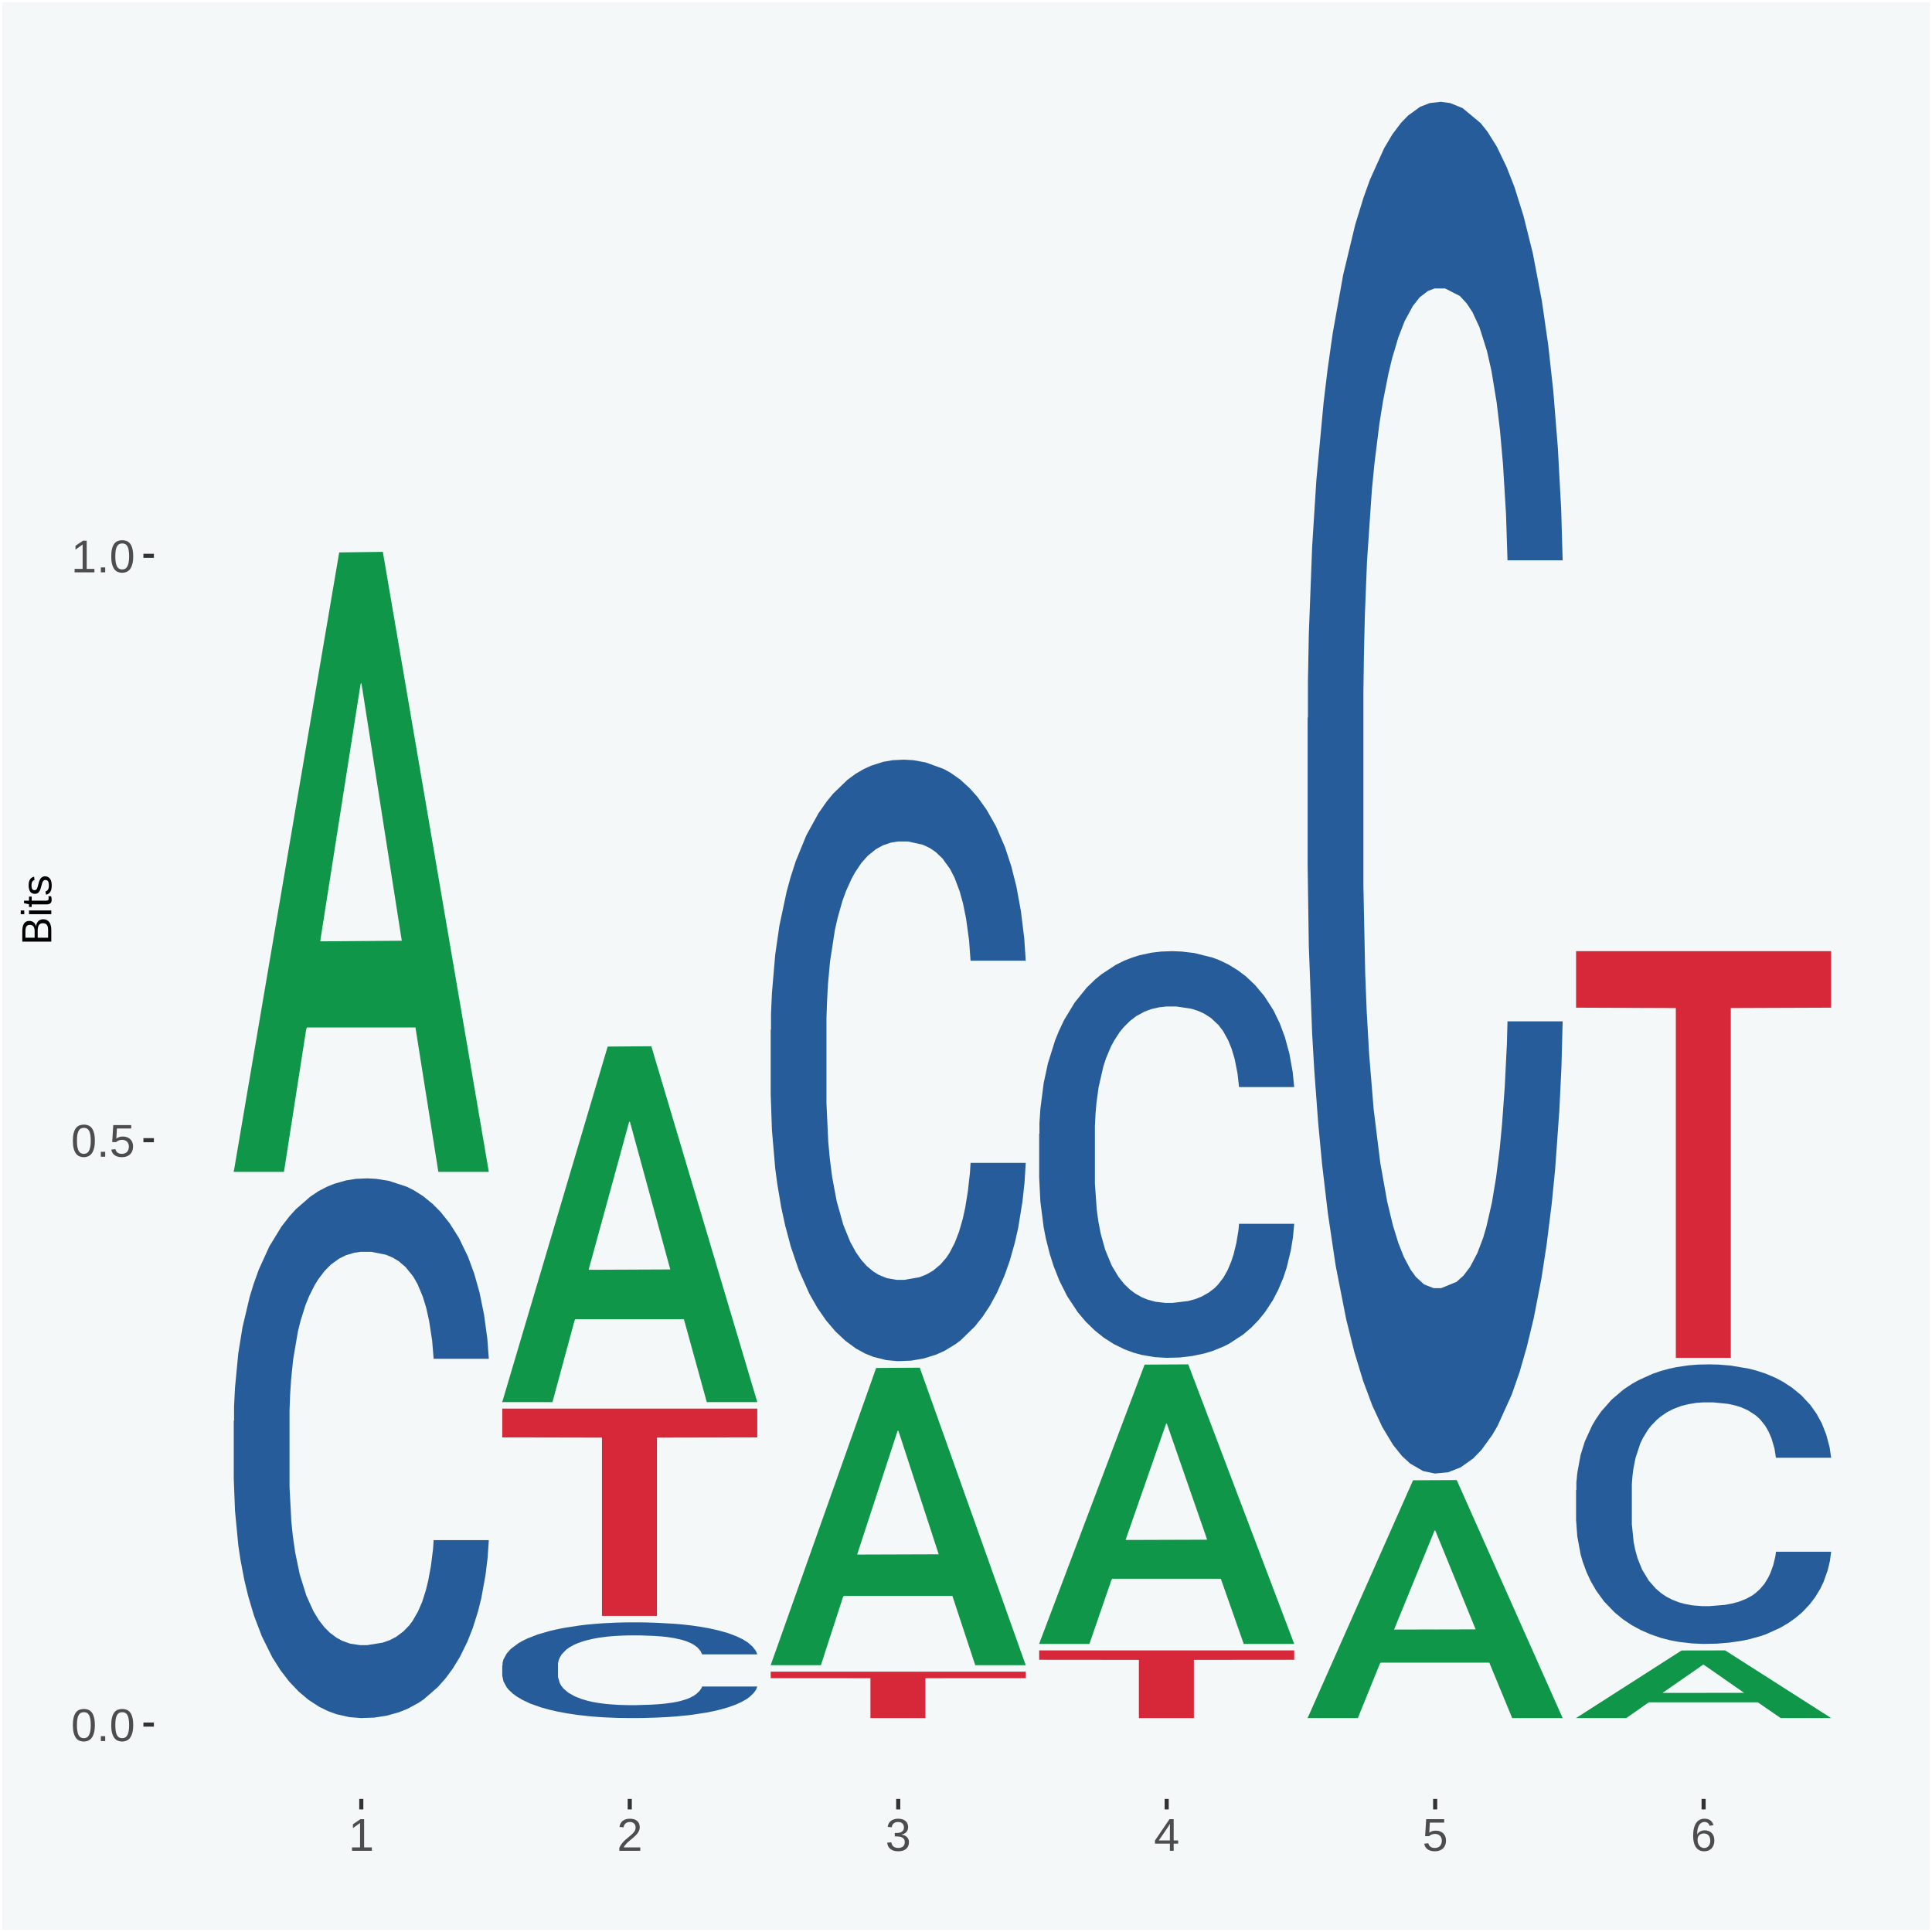 <?xml version="1.0" encoding="UTF-8"?>
<svg xmlns="http://www.w3.org/2000/svg" xmlns:xlink="http://www.w3.org/1999/xlink" width="504pt" height="504pt" viewBox="0 0 504 504" version="1.1">
<defs>
<g>
<symbol overflow="visible" id="glyph0-0">
<path style="stroke:none;" d="M 0.406 0 L 0.406 -8 L 3.594 -8 L 3.594 0 Z M 0.797 -0.406 L 3.188 -0.406 L 3.188 -7.594 L 0.797 -7.594 Z M 0.797 -0.406 "/>
</symbol>
<symbol overflow="visible" id="glyph0-1">
<path style="stroke:none;" d="M 6.203 -4.125 C 6.203 -3.332 6.125 -2.664 5.969 -2.125 C 5.82 -1.582 5.617 -1.145 5.359 -0.812 C 5.098 -0.477 4.789 -0.238 4.438 -0.094 C 4.094 0.051 3.723 0.125 3.328 0.125 C 2.922 0.125 2.539 0.051 2.188 -0.094 C 1.844 -0.238 1.539 -0.477 1.281 -0.812 C 1.031 -1.145 0.832 -1.582 0.688 -2.125 C 0.539 -2.664 0.469 -3.332 0.469 -4.125 C 0.469 -4.957 0.539 -5.645 0.688 -6.188 C 0.832 -6.738 1.035 -7.176 1.297 -7.5 C 1.555 -7.82 1.859 -8.047 2.203 -8.172 C 2.555 -8.305 2.941 -8.375 3.359 -8.375 C 3.754 -8.375 4.125 -8.305 4.469 -8.172 C 4.812 -8.047 5.113 -7.82 5.375 -7.5 C 5.633 -7.176 5.836 -6.738 5.984 -6.188 C 6.129 -5.645 6.203 -4.957 6.203 -4.125 Z M 5.141 -4.125 C 5.141 -4.781 5.098 -5.328 5.016 -5.766 C 4.941 -6.203 4.828 -6.551 4.672 -6.812 C 4.516 -7.07 4.328 -7.254 4.109 -7.359 C 3.891 -7.473 3.641 -7.531 3.359 -7.531 C 3.055 -7.531 2.789 -7.473 2.562 -7.359 C 2.344 -7.254 2.156 -7.07 2 -6.812 C 1.844 -6.551 1.723 -6.203 1.641 -5.766 C 1.566 -5.328 1.531 -4.781 1.531 -4.125 C 1.531 -3.5 1.57 -2.969 1.656 -2.531 C 1.738 -2.094 1.852 -1.742 2 -1.484 C 2.156 -1.223 2.344 -1.035 2.562 -0.922 C 2.789 -0.805 3.047 -0.75 3.328 -0.75 C 3.609 -0.75 3.859 -0.805 4.078 -0.922 C 4.305 -1.035 4.492 -1.223 4.641 -1.484 C 4.797 -1.742 4.914 -2.094 5 -2.531 C 5.094 -2.969 5.141 -3.5 5.141 -4.125 Z M 5.141 -4.125 "/>
</symbol>
<symbol overflow="visible" id="glyph0-2">
<path style="stroke:none;" d="M 1.094 0 L 1.094 -1.281 L 2.234 -1.281 L 2.234 0 Z M 1.094 0 "/>
</symbol>
<symbol overflow="visible" id="glyph0-3">
<path style="stroke:none;" d="M 6.172 -2.688 C 6.172 -2.27 6.109 -1.891 5.984 -1.547 C 5.859 -1.203 5.672 -0.906 5.422 -0.656 C 5.18 -0.414 4.879 -0.223 4.516 -0.078 C 4.148 0.055 3.723 0.125 3.234 0.125 C 2.805 0.125 2.43 0.07 2.109 -0.031 C 1.785 -0.133 1.508 -0.273 1.281 -0.453 C 1.062 -0.629 0.883 -0.836 0.75 -1.078 C 0.625 -1.316 0.535 -1.57 0.484 -1.844 L 1.547 -1.969 C 1.586 -1.812 1.645 -1.66 1.719 -1.516 C 1.801 -1.367 1.91 -1.238 2.047 -1.125 C 2.18 -1.008 2.348 -0.914 2.547 -0.844 C 2.742 -0.781 2.984 -0.75 3.266 -0.75 C 3.535 -0.75 3.781 -0.789 4 -0.875 C 4.227 -0.957 4.422 -1.078 4.578 -1.234 C 4.734 -1.398 4.852 -1.602 4.938 -1.844 C 5.031 -2.082 5.078 -2.359 5.078 -2.672 C 5.078 -2.922 5.035 -3.148 4.953 -3.359 C 4.867 -3.578 4.75 -3.766 4.594 -3.922 C 4.445 -4.078 4.258 -4.195 4.031 -4.281 C 3.812 -4.363 3.562 -4.406 3.281 -4.406 C 3.113 -4.406 2.953 -4.391 2.797 -4.359 C 2.648 -4.328 2.516 -4.285 2.391 -4.234 C 2.266 -4.18 2.148 -4.117 2.047 -4.047 C 1.941 -3.973 1.844 -3.895 1.75 -3.812 L 0.719 -3.812 L 1 -8.25 L 5.688 -8.25 L 5.688 -7.359 L 1.953 -7.359 L 1.797 -4.734 C 1.984 -4.879 2.219 -5.004 2.5 -5.109 C 2.781 -5.211 3.113 -5.266 3.5 -5.266 C 3.914 -5.266 4.285 -5.203 4.609 -5.078 C 4.941 -4.953 5.223 -4.773 5.453 -4.547 C 5.68 -4.316 5.859 -4.047 5.984 -3.734 C 6.109 -3.422 6.172 -3.07 6.172 -2.688 Z M 6.172 -2.688 "/>
</symbol>
<symbol overflow="visible" id="glyph0-4">
<path style="stroke:none;" d="M 0.922 0 L 0.922 -0.891 L 3.016 -0.891 L 3.016 -7.25 L 1.156 -5.922 L 1.156 -6.922 L 3.109 -8.25 L 4.078 -8.25 L 4.078 -0.891 L 6.094 -0.891 L 6.094 0 Z M 0.922 0 "/>
</symbol>
<symbol overflow="visible" id="glyph0-5">
<path style="stroke:none;" d="M 0.609 0 L 0.609 -0.75 C 0.805 -1.207 1.047 -1.609 1.328 -1.953 C 1.617 -2.305 1.922 -2.625 2.234 -2.906 C 2.555 -3.188 2.867 -3.445 3.172 -3.688 C 3.484 -3.938 3.766 -4.18 4.016 -4.422 C 4.266 -4.66 4.469 -4.91 4.625 -5.172 C 4.781 -5.441 4.859 -5.742 4.859 -6.078 C 4.859 -6.316 4.82 -6.523 4.75 -6.703 C 4.676 -6.879 4.57 -7.023 4.438 -7.141 C 4.312 -7.266 4.156 -7.359 3.969 -7.422 C 3.781 -7.484 3.578 -7.516 3.359 -7.516 C 3.141 -7.516 2.938 -7.484 2.75 -7.422 C 2.57 -7.367 2.41 -7.281 2.266 -7.156 C 2.117 -7.039 2 -6.895 1.906 -6.719 C 1.812 -6.551 1.754 -6.352 1.734 -6.125 L 0.656 -6.219 C 0.688 -6.508 0.766 -6.785 0.891 -7.047 C 1.023 -7.316 1.203 -7.551 1.422 -7.75 C 1.648 -7.945 1.922 -8.098 2.234 -8.203 C 2.555 -8.316 2.93 -8.375 3.359 -8.375 C 3.766 -8.375 4.125 -8.328 4.438 -8.234 C 4.758 -8.141 5.031 -7.992 5.25 -7.797 C 5.477 -7.609 5.648 -7.375 5.766 -7.094 C 5.879 -6.812 5.938 -6.488 5.938 -6.125 C 5.938 -5.844 5.883 -5.578 5.781 -5.328 C 5.688 -5.078 5.555 -4.836 5.391 -4.609 C 5.223 -4.379 5.031 -4.16 4.812 -3.953 C 4.594 -3.742 4.363 -3.535 4.125 -3.328 C 3.895 -3.129 3.656 -2.93 3.406 -2.734 C 3.164 -2.535 2.938 -2.336 2.719 -2.141 C 2.508 -1.941 2.32 -1.738 2.156 -1.531 C 1.988 -1.332 1.859 -1.117 1.766 -0.891 L 6.078 -0.891 L 6.078 0 Z M 0.609 0 "/>
</symbol>
<symbol overflow="visible" id="glyph0-6">
<path style="stroke:none;" d="M 6.141 -2.281 C 6.141 -1.906 6.078 -1.566 5.953 -1.266 C 5.836 -0.973 5.66 -0.723 5.422 -0.516 C 5.18 -0.305 4.883 -0.145 4.531 -0.031 C 4.188 0.07 3.789 0.125 3.344 0.125 C 2.832 0.125 2.398 0.062 2.047 -0.062 C 1.703 -0.195 1.414 -0.367 1.188 -0.578 C 0.957 -0.785 0.785 -1.02 0.672 -1.281 C 0.566 -1.551 0.492 -1.832 0.453 -2.125 L 1.547 -2.219 C 1.578 -2 1.633 -1.801 1.719 -1.625 C 1.801 -1.445 1.914 -1.289 2.062 -1.156 C 2.207 -1.031 2.383 -0.93 2.594 -0.859 C 2.801 -0.785 3.051 -0.75 3.344 -0.75 C 3.875 -0.75 4.289 -0.879 4.594 -1.141 C 4.895 -1.41 5.047 -1.801 5.047 -2.312 C 5.047 -2.613 4.977 -2.859 4.844 -3.047 C 4.707 -3.234 4.539 -3.379 4.344 -3.484 C 4.145 -3.586 3.926 -3.656 3.688 -3.688 C 3.445 -3.727 3.227 -3.75 3.031 -3.75 L 2.438 -3.75 L 2.438 -4.656 L 3.016 -4.656 C 3.211 -4.656 3.414 -4.676 3.625 -4.719 C 3.844 -4.758 4.039 -4.832 4.219 -4.938 C 4.395 -5.051 4.539 -5.195 4.656 -5.375 C 4.77 -5.562 4.828 -5.797 4.828 -6.078 C 4.828 -6.523 4.695 -6.875 4.438 -7.125 C 4.188 -7.383 3.801 -7.516 3.281 -7.516 C 2.82 -7.516 2.445 -7.395 2.156 -7.156 C 1.875 -6.914 1.707 -6.578 1.656 -6.141 L 0.594 -6.234 C 0.633 -6.598 0.734 -6.91 0.891 -7.172 C 1.047 -7.441 1.242 -7.664 1.484 -7.844 C 1.734 -8.02 2.008 -8.148 2.312 -8.234 C 2.625 -8.328 2.953 -8.375 3.297 -8.375 C 3.754 -8.375 4.148 -8.316 4.484 -8.203 C 4.816 -8.086 5.086 -7.93 5.297 -7.734 C 5.516 -7.535 5.672 -7.301 5.766 -7.031 C 5.867 -6.77 5.922 -6.488 5.922 -6.188 C 5.922 -5.945 5.883 -5.723 5.812 -5.516 C 5.75 -5.305 5.645 -5.113 5.5 -4.938 C 5.363 -4.77 5.188 -4.625 4.969 -4.5 C 4.75 -4.383 4.488 -4.297 4.188 -4.234 L 4.188 -4.219 C 4.52 -4.176 4.805 -4.098 5.047 -3.984 C 5.297 -3.867 5.5 -3.723 5.656 -3.547 C 5.82 -3.379 5.941 -3.188 6.016 -2.969 C 6.098 -2.75 6.141 -2.52 6.141 -2.281 Z M 6.141 -2.281 "/>
</symbol>
<symbol overflow="visible" id="glyph0-7">
<path style="stroke:none;" d="M 5.156 -1.875 L 5.156 0 L 4.172 0 L 4.172 -1.875 L 0.281 -1.875 L 0.281 -2.688 L 4.062 -8.25 L 5.156 -8.25 L 5.156 -2.703 L 6.328 -2.703 L 6.328 -1.875 Z M 4.172 -7.062 C 4.16 -7.039 4.141 -7.004 4.109 -6.953 C 4.078 -6.898 4.039 -6.836 4 -6.766 C 3.957 -6.691 3.914 -6.617 3.875 -6.547 C 3.844 -6.473 3.812 -6.414 3.781 -6.375 L 1.656 -3.25 C 1.633 -3.219 1.602 -3.176 1.562 -3.125 C 1.531 -3.07 1.492 -3.02 1.453 -2.969 C 1.422 -2.914 1.383 -2.863 1.344 -2.812 C 1.301 -2.77 1.27 -2.734 1.25 -2.703 L 4.172 -2.703 Z M 4.172 -7.062 "/>
</symbol>
<symbol overflow="visible" id="glyph0-8">
<path style="stroke:none;" d="M 6.141 -2.703 C 6.141 -2.285 6.082 -1.906 5.969 -1.562 C 5.852 -1.219 5.68 -0.922 5.453 -0.672 C 5.234 -0.422 4.957 -0.223 4.625 -0.078 C 4.289 0.055 3.91 0.125 3.484 0.125 C 3.004 0.125 2.582 0.031 2.219 -0.156 C 1.863 -0.344 1.566 -0.609 1.328 -0.953 C 1.086 -1.297 0.906 -1.719 0.781 -2.219 C 0.664 -2.727 0.609 -3.301 0.609 -3.938 C 0.609 -4.676 0.676 -5.32 0.812 -5.875 C 0.945 -6.426 1.141 -6.883 1.391 -7.25 C 1.648 -7.625 1.961 -7.906 2.328 -8.094 C 2.691 -8.281 3.102 -8.375 3.562 -8.375 C 3.844 -8.375 4.102 -8.344 4.344 -8.281 C 4.594 -8.227 4.816 -8.133 5.016 -8 C 5.223 -7.875 5.398 -7.703 5.547 -7.484 C 5.703 -7.273 5.828 -7.016 5.922 -6.703 L 4.906 -6.516 C 4.801 -6.867 4.629 -7.125 4.391 -7.281 C 4.148 -7.445 3.867 -7.531 3.547 -7.531 C 3.266 -7.531 3.004 -7.457 2.766 -7.312 C 2.535 -7.176 2.336 -6.973 2.172 -6.703 C 2.004 -6.43 1.875 -6.086 1.781 -5.672 C 1.695 -5.266 1.656 -4.789 1.656 -4.25 C 1.852 -4.602 2.125 -4.875 2.469 -5.062 C 2.812 -5.25 3.207 -5.344 3.656 -5.344 C 4.031 -5.344 4.367 -5.281 4.672 -5.156 C 4.984 -5.031 5.25 -4.852 5.469 -4.625 C 5.688 -4.406 5.852 -4.129 5.969 -3.797 C 6.082 -3.473 6.141 -3.109 6.141 -2.703 Z M 5.078 -2.656 C 5.078 -2.938 5.039 -3.191 4.969 -3.422 C 4.895 -3.66 4.785 -3.859 4.641 -4.016 C 4.504 -4.18 4.332 -4.305 4.125 -4.391 C 3.926 -4.484 3.688 -4.531 3.406 -4.531 C 3.219 -4.531 3.023 -4.5 2.828 -4.438 C 2.629 -4.383 2.453 -4.289 2.297 -4.156 C 2.141 -4.031 2.008 -3.863 1.906 -3.656 C 1.812 -3.457 1.766 -3.207 1.766 -2.906 C 1.766 -2.602 1.801 -2.316 1.875 -2.047 C 1.957 -1.785 2.07 -1.555 2.219 -1.359 C 2.363 -1.172 2.539 -1.02 2.75 -0.906 C 2.957 -0.789 3.191 -0.734 3.453 -0.734 C 3.703 -0.734 3.926 -0.773 4.125 -0.859 C 4.332 -0.953 4.504 -1.082 4.641 -1.25 C 4.785 -1.414 4.895 -1.613 4.969 -1.844 C 5.039 -2.082 5.078 -2.352 5.078 -2.656 Z M 5.078 -2.656 "/>
</symbol>
<symbol overflow="visible" id="glyph1-0">
<path style="stroke:none;" d="M 0 -0.359 L -7.328 -0.359 L -7.328 -3.281 L 0 -3.281 Z M -0.359 -0.734 L -0.359 -2.922 L -6.969 -2.922 L -6.969 -0.734 Z M -0.359 -0.734 "/>
</symbol>
<symbol overflow="visible" id="glyph1-1">
<path style="stroke:none;" d="M -2.125 -6.75 C -1.75 -6.75 -1.426 -6.676 -1.156 -6.531 C -0.883 -6.383 -0.66 -6.18 -0.484 -5.922 C -0.316 -5.672 -0.191 -5.375 -0.109 -5.031 C -0.035 -4.695 0 -4.344 0 -3.969 L 0 -0.906 L -7.562 -0.906 L -7.562 -3.656 C -7.562 -4.07 -7.523 -4.441 -7.453 -4.766 C -7.391 -5.098 -7.281 -5.379 -7.125 -5.609 C -6.977 -5.836 -6.789 -6.008 -6.562 -6.125 C -6.332 -6.25 -6.055 -6.312 -5.734 -6.312 C -5.523 -6.312 -5.328 -6.281 -5.141 -6.219 C -4.953 -6.164 -4.781 -6.078 -4.625 -5.953 C -4.477 -5.836 -4.348 -5.688 -4.234 -5.5 C -4.129 -5.32 -4.047 -5.113 -3.984 -4.875 C -3.953 -5.176 -3.883 -5.441 -3.781 -5.672 C -3.676 -5.91 -3.539 -6.109 -3.375 -6.266 C -3.219 -6.43 -3.031 -6.551 -2.812 -6.625 C -2.602 -6.707 -2.375 -6.75 -2.125 -6.75 Z M -5.609 -5.281 C -6.016 -5.281 -6.305 -5.141 -6.484 -4.859 C -6.66 -4.586 -6.75 -4.188 -6.75 -3.656 L -6.75 -1.922 L -4.344 -1.922 L -4.344 -3.656 C -4.344 -3.957 -4.375 -4.211 -4.438 -4.422 C -4.5 -4.629 -4.582 -4.797 -4.688 -4.922 C -4.801 -5.047 -4.93 -5.133 -5.078 -5.188 C -5.234 -5.25 -5.41 -5.281 -5.609 -5.281 Z M -2.219 -5.719 C -2.457 -5.719 -2.66 -5.672 -2.828 -5.578 C -2.992 -5.492 -3.129 -5.367 -3.234 -5.203 C -3.348 -5.047 -3.426 -4.848 -3.469 -4.609 C -3.52 -4.379 -3.547 -4.125 -3.547 -3.844 L -3.547 -1.922 L -0.828 -1.922 L -0.828 -3.922 C -0.828 -4.18 -0.848 -4.422 -0.891 -4.641 C -0.93 -4.859 -1.004 -5.047 -1.109 -5.203 C -1.211 -5.367 -1.352 -5.492 -1.531 -5.578 C -1.719 -5.672 -1.945 -5.719 -2.219 -5.719 Z M -2.219 -5.719 "/>
</symbol>
<symbol overflow="visible" id="glyph1-2">
<path style="stroke:none;" d="M -7.047 -0.734 L -7.969 -0.734 L -7.969 -1.703 L -7.047 -1.703 Z M 0 -0.734 L -5.812 -0.734 L -5.812 -1.703 L 0 -1.703 Z M 0 -0.734 "/>
</symbol>
<symbol overflow="visible" id="glyph1-3">
<path style="stroke:none;" d="M -0.047 -2.969 C -0.004 -2.82 0.023 -2.672 0.047 -2.516 C 0.078 -2.367 0.094 -2.195 0.094 -2 C 0.094 -1.227 -0.348 -0.844 -1.234 -0.844 L -5.109 -0.844 L -5.109 -0.172 L -5.812 -0.172 L -5.812 -0.875 L -7.109 -1.156 L -7.109 -1.812 L -5.812 -1.812 L -5.812 -2.875 L -5.109 -2.875 L -5.109 -1.812 L -1.438 -1.812 C -1.156 -1.812 -0.957 -1.852 -0.844 -1.938 C -0.738 -2.031 -0.688 -2.191 -0.688 -2.422 C -0.688 -2.516 -0.691 -2.602 -0.703 -2.688 C -0.711 -2.77 -0.727 -2.863 -0.75 -2.969 Z M -0.047 -2.969 "/>
</symbol>
<symbol overflow="visible" id="glyph1-4">
<path style="stroke:none;" d="M -1.609 -5.109 C -1.336 -5.109 -1.094 -5.051 -0.875 -4.938 C -0.664 -4.832 -0.488 -4.68 -0.344 -4.484 C -0.195 -4.285 -0.082 -4.039 0 -3.75 C 0.07 -3.457 0.109 -3.125 0.109 -2.75 C 0.109 -2.406 0.082 -2.098 0.031 -1.828 C -0.02 -1.555 -0.102 -1.316 -0.219 -1.109 C -0.332 -0.91 -0.484 -0.742 -0.672 -0.609 C -0.859 -0.473 -1.086 -0.375 -1.359 -0.312 L -1.531 -1.156 C -1.219 -1.238 -0.988 -1.41 -0.844 -1.672 C -0.695 -1.93 -0.625 -2.289 -0.625 -2.75 C -0.625 -2.957 -0.641 -3.145 -0.672 -3.312 C -0.703 -3.488 -0.75 -3.641 -0.812 -3.766 C -0.883 -3.891 -0.977 -3.984 -1.094 -4.047 C -1.207 -4.117 -1.352 -4.156 -1.531 -4.156 C -1.707 -4.156 -1.848 -4.113 -1.953 -4.031 C -2.066 -3.957 -2.16 -3.844 -2.234 -3.688 C -2.316 -3.539 -2.383 -3.363 -2.438 -3.156 C -2.5 -2.945 -2.562 -2.719 -2.625 -2.469 C -2.688 -2.238 -2.754 -2.008 -2.828 -1.781 C -2.898 -1.551 -3 -1.344 -3.125 -1.156 C -3.25 -0.969 -3.398 -0.816 -3.578 -0.703 C -3.766 -0.586 -4 -0.531 -4.281 -0.531 C -4.812 -0.531 -5.211 -0.719 -5.484 -1.094 C -5.766 -1.477 -5.906 -2.031 -5.906 -2.75 C -5.906 -3.395 -5.789 -3.906 -5.562 -4.281 C -5.332 -4.656 -4.973 -4.895 -4.484 -5 L -4.375 -4.125 C -4.52 -4.094 -4.645 -4.035 -4.75 -3.953 C -4.852 -3.867 -4.938 -3.766 -5 -3.641 C -5.062 -3.516 -5.102 -3.375 -5.125 -3.219 C -5.156 -3.07 -5.172 -2.914 -5.172 -2.75 C -5.172 -2.312 -5.102 -1.988 -4.969 -1.781 C -4.844 -1.582 -4.645 -1.484 -4.375 -1.484 C -4.219 -1.484 -4.086 -1.52 -3.984 -1.594 C -3.879 -1.664 -3.789 -1.77 -3.719 -1.906 C -3.656 -2.051 -3.598 -2.219 -3.547 -2.406 C -3.492 -2.602 -3.438 -2.816 -3.375 -3.047 C -3.332 -3.203 -3.289 -3.359 -3.25 -3.516 C -3.207 -3.68 -3.156 -3.836 -3.094 -3.984 C -3.031 -4.141 -2.957 -4.285 -2.875 -4.422 C -2.789 -4.555 -2.688 -4.672 -2.562 -4.766 C -2.445 -4.867 -2.312 -4.953 -2.156 -5.016 C -2 -5.078 -1.816 -5.109 -1.609 -5.109 Z M -1.609 -5.109 "/>
</symbol>
</g>
<clipPath id="clip1">
  <path d="M 40.148 5.48 L 498.52 5.48 L 498.52 469.281 L 40.148 469.281 Z M 40.148 5.48 "/>
</clipPath>
</defs>
<g id="surface1">
<rect x="0" y="0" width="504" height="504" style="fill:rgb(96.078%,97.255%,97.647%);fill-opacity:1;stroke:none;"/>
<path style="fill:none;stroke-width:1.07;stroke-linecap:round;stroke-linejoin:round;stroke:rgb(100%,100%,100%);stroke-opacity:1;stroke-miterlimit:10;" d="M 0 0 L 504 0 L 504 504 L 0 504 Z M 0 0 " transform="matrix(1,0,0,-1,0,504)"/>
<g clip-path="url(#clip1)" clip-rule="nonzero">
<path style=" stroke:none;fill-rule:nonzero;fill:rgb(96.078%,97.255%,97.647%);fill-opacity:1;" d="M 40.148 469.281 L 498.52 469.281 L 498.52 5.48 L 40.148 5.48 Z M 40.148 469.281 "/>
</g>
<path style=" stroke:none;fill-rule:nonzero;fill:rgb(6.274%,58.824%,28.235%);fill-opacity:1;" d="M 60.98 305.398 L 61.051 305.25 L 88.488 144.109 L 99.871 143.961 L 127.52 305.711 L 114.352 305.711 L 108.379 268.039 L 80.051 268.039 L 79.852 268.648 L 74.078 305.711 L 60.98 305.711 L 60.98 305.398 L 83.621 245.57 L 104.809 245.41 L 94.32 178.441 L 94.18 178.129 L 94.039 178.59 L 83.551 245.41 L 83.621 245.57 Z M 60.98 305.398 "/>
<path style=" stroke:none;fill-rule:nonzero;fill:rgb(14.51%,36.078%,60.001%);fill-opacity:1;" d="M 60.98 370.66 L 61.059 370.531 L 61.059 366.93 L 61.301 362.051 L 62.16 353.051 L 63.262 346.23 L 65.148 338.262 L 66.172 334.922 L 67.512 331.191 L 70.262 325.148 L 73.41 320 L 75.609 317.172 L 77.262 315.371 L 80.961 312.16 L 83.078 310.738 L 85.281 309.59 L 87.172 308.82 L 90.32 307.922 L 92.828 307.531 L 95.738 307.398 L 98.18 307.531 L 101.41 308.039 L 106.129 309.59 L 107.93 310.488 L 110.371 312.031 L 112.891 314.09 L 114.93 316.148 L 117.289 319.102 L 119.73 322.961 L 122.09 327.852 L 123.738 332.352 L 125.078 337.102 L 126.262 342.891 L 127.121 349.191 L 127.52 354.461 L 113.121 354.461 L 112.73 349.699 L 111.941 344.559 L 111.16 341.09 L 110.289 338.262 L 108.961 335.051 L 107.781 332.988 L 105.809 330.551 L 104 329 L 102.512 328.102 L 100.699 327.328 L 96.852 326.559 L 94.09 326.559 L 92.359 326.82 L 90.238 327.461 L 88.43 328.359 L 86.309 329.898 L 84.66 331.57 L 83 333.762 L 82.059 335.301 L 80.641 338.129 L 79.699 340.449 L 78.441 344.43 L 77.73 347.262 L 76.48 354.59 L 75.93 359.988 L 75.691 363.719 L 75.531 367.828 L 75.531 387.891 L 76 396.891 L 76.398 400.75 L 77.031 405.121 L 78.211 410.781 L 79.941 416.309 L 81.75 420.289 L 83.238 422.738 L 84.66 424.539 L 86.07 425.949 L 87.801 427.238 L 89.219 428.012 L 91.34 428.781 L 93.859 429.16 L 95.82 429.16 L 99.828 428.52 L 101.641 427.879 L 103.371 426.98 L 105.262 425.559 L 106.75 424.02 L 107.621 422.859 L 109.031 420.422 L 110.141 417.852 L 111.078 414.891 L 111.711 412.32 L 112.422 408.461 L 112.969 404.09 L 113.121 401.781 L 127.52 401.781 L 127.199 406.41 L 126.648 410.91 L 125.551 416.949 L 124.68 420.422 L 123.352 424.66 L 121.93 428.262 L 119.969 432.25 L 118.16 435.211 L 116.27 437.781 L 114.23 440.09 L 110.531 443.309 L 109.191 444.211 L 106.359 445.75 L 104.16 446.648 L 100.93 447.551 L 97.629 448.07 L 94.172 448.191 L 91.102 447.941 L 87.719 447.172 L 85.602 446.391 L 83.238 445.238 L 80.488 443.441 L 77.891 441.25 L 75.449 438.68 L 73.172 435.719 L 71.051 432.379 L 68.301 426.852 L 66.25 421.449 L 64.762 416.441 L 63.738 412.191 L 62.711 406.789 L 62.16 403.059 L 61.301 394.059 L 60.98 385.711 Z M 60.98 370.66 "/>
<path style=" stroke:none;fill-rule:nonzero;fill:rgb(6.274%,58.824%,28.235%);fill-opacity:1;" d="M 131.02 365.602 L 131.09 365.512 L 158.52 273.02 L 169.91 272.93 L 197.551 365.77 L 184.379 365.77 L 178.41 344.148 L 150.09 344.148 L 149.879 344.5 L 144.121 365.77 L 131.02 365.77 L 131.02 365.602 L 153.648 331.25 L 174.852 331.16 L 164.352 292.719 L 164.219 292.539 L 164.078 292.809 L 153.578 331.16 L 153.648 331.25 Z M 131.02 365.602 "/>
<path style=" stroke:none;fill-rule:nonzero;fill:rgb(14.51%,36.078%,60.001%);fill-opacity:1;" d="M 131.02 434.441 L 131.102 434.422 L 131.102 433.781 L 131.328 432.91 L 132.199 431.32 L 133.301 430.109 L 135.191 428.699 L 136.211 428.102 L 137.551 427.441 L 140.301 426.371 L 143.441 425.461 L 145.648 424.961 L 147.301 424.641 L 150.988 424.07 L 153.121 423.809 L 155.32 423.609 L 157.211 423.469 L 160.352 423.309 L 162.871 423.238 L 165.781 423.219 L 168.219 423.238 L 171.441 423.34 L 176.16 423.609 L 177.969 423.77 L 180.41 424.039 L 182.922 424.41 L 184.969 424.77 L 187.328 425.301 L 189.762 425.98 L 192.121 426.852 L 193.77 427.648 L 195.109 428.488 L 196.289 429.52 L 197.16 430.629 L 197.551 431.57 L 183.16 431.57 L 182.762 430.719 L 181.98 429.809 L 181.191 429.199 L 180.328 428.699 L 178.988 428.129 L 177.809 427.762 L 175.84 427.328 L 174.039 427.051 L 172.539 426.891 L 170.73 426.762 L 166.879 426.621 L 164.129 426.621 L 162.398 426.672 L 160.27 426.781 L 158.461 426.941 L 156.34 427.211 L 154.691 427.512 L 153.039 427.898 L 152.09 428.172 L 150.68 428.672 L 149.73 429.078 L 148.48 429.789 L 147.77 430.289 L 146.512 431.59 L 145.961 432.551 L 145.719 433.211 L 145.57 433.941 L 145.57 437.5 L 146.039 439.09 L 146.43 439.781 L 147.059 440.551 L 148.238 441.559 L 149.969 442.539 L 151.781 443.238 L 153.27 443.68 L 154.691 444 L 156.102 444.25 L 157.84 444.48 L 159.25 444.609 L 161.371 444.75 L 163.891 444.82 L 165.859 444.82 L 169.871 444.699 L 171.68 444.59 L 173.41 444.43 L 175.289 444.18 L 176.789 443.91 L 177.648 443.699 L 179.07 443.27 L 180.172 442.809 L 181.109 442.289 L 181.738 441.828 L 182.449 441.148 L 183 440.371 L 183.16 439.961 L 197.551 439.961 L 197.238 440.781 L 196.68 441.578 L 195.578 442.648 L 194.719 443.27 L 193.379 444.02 L 191.969 444.66 L 190 445.371 L 188.191 445.891 L 186.301 446.352 L 184.262 446.762 L 180.559 447.328 L 179.23 447.488 L 176.391 447.762 L 174.191 447.922 L 170.969 448.078 L 167.672 448.172 L 164.211 448.191 L 161.141 448.148 L 157.762 448.012 L 155.629 447.871 L 153.27 447.672 L 150.52 447.352 L 147.93 446.961 L 145.488 446.512 L 143.211 445.98 L 141.078 445.391 L 138.328 444.41 L 136.289 443.449 L 134.789 442.559 L 133.77 441.809 L 132.75 440.852 L 132.199 440.191 L 131.328 438.59 L 131.02 437.109 Z M 131.02 434.441 "/>
<path style=" stroke:none;fill-rule:nonzero;fill:rgb(83.922%,15.686%,22.353%);fill-opacity:1;" d="M 131.02 367.469 L 197.551 367.469 L 197.551 374.98 L 171.379 375.031 L 171.379 421.531 L 157.031 421.531 L 157.031 375.031 L 131.02 374.98 Z M 131.02 367.469 "/>
<path style=" stroke:none;fill-rule:nonzero;fill:rgb(6.274%,58.824%,28.235%);fill-opacity:1;" d="M 201.051 434.262 L 201.121 434.18 L 228.559 356.859 L 239.941 356.789 L 267.578 434.398 L 254.41 434.398 L 248.449 416.328 L 220.121 416.328 L 219.91 416.621 L 214.148 434.398 L 201.051 434.398 L 201.051 434.262 L 223.691 405.539 L 244.879 405.469 L 234.391 373.328 L 234.25 373.18 L 234.109 373.398 L 223.621 405.469 L 223.691 405.539 Z M 201.051 434.262 "/>
<path style=" stroke:none;fill-rule:nonzero;fill:rgb(14.51%,36.078%,60.001%);fill-opacity:1;" d="M 201.051 268.68 L 201.129 268.531 L 201.129 264.52 L 201.371 259.078 L 202.23 249.039 L 203.328 241.449 L 205.219 232.559 L 206.238 228.84 L 207.578 224.68 L 210.328 217.949 L 213.48 212.211 L 215.68 209.059 L 217.328 207.051 L 221.031 203.469 L 223.148 201.898 L 225.352 200.609 L 227.238 199.75 L 230.391 198.738 L 232.898 198.309 L 235.809 198.172 L 238.25 198.309 L 241.469 198.891 L 246.191 200.609 L 248 201.609 L 250.441 203.328 L 252.961 205.621 L 255 207.91 L 257.359 211.211 L 259.801 215.512 L 262.16 220.961 L 263.809 225.969 L 265.148 231.27 L 266.328 237.719 L 267.191 244.738 L 267.578 250.621 L 253.191 250.621 L 252.801 245.32 L 252.012 239.59 L 251.23 235.719 L 250.359 232.559 L 249.02 228.98 L 247.84 226.691 L 245.879 223.969 L 244.07 222.25 L 242.578 221.238 L 240.77 220.379 L 236.91 219.52 L 234.16 219.52 L 232.43 219.809 L 230.309 220.531 L 228.5 221.531 L 226.371 223.25 L 224.719 225.109 L 223.07 227.551 L 222.129 229.27 L 220.711 232.422 L 219.77 235 L 218.512 239.441 L 217.801 242.602 L 216.539 250.762 L 215.988 256.781 L 215.762 260.941 L 215.602 265.52 L 215.602 287.879 L 216.07 297.91 L 216.469 302.211 L 217.09 307.078 L 218.27 313.391 L 220 319.551 L 221.809 323.988 L 223.309 326.719 L 224.719 328.719 L 226.141 330.301 L 227.871 331.73 L 229.281 332.59 L 231.41 333.449 L 233.922 333.879 L 235.891 333.879 L 239.898 333.172 L 241.711 332.449 L 243.441 331.449 L 245.328 329.871 L 246.82 328.148 L 247.691 326.859 L 249.102 324.141 L 250.199 321.27 L 251.148 317.98 L 251.781 315.109 L 252.48 310.809 L 253.031 305.941 L 253.191 303.359 L 267.578 303.359 L 267.27 308.52 L 266.719 313.531 L 265.621 320.27 L 264.75 324.141 L 263.422 328.871 L 262 332.879 L 260.031 337.32 L 258.23 340.621 L 256.34 343.48 L 254.289 346.059 L 250.602 349.648 L 249.262 350.648 L 246.43 352.371 L 244.23 353.371 L 241 354.379 L 237.699 354.949 L 234.238 355.09 L 231.172 354.809 L 227.789 353.949 L 225.672 353.09 L 223.309 351.801 L 220.559 349.789 L 217.961 347.352 L 215.52 344.488 L 213.238 341.191 L 211.121 337.469 L 208.371 331.301 L 206.32 325.281 L 204.828 319.699 L 203.801 314.969 L 202.781 308.949 L 202.23 304.789 L 201.371 294.762 L 201.051 285.441 Z M 201.051 268.68 "/>
<path style=" stroke:none;fill-rule:nonzero;fill:rgb(83.922%,15.686%,22.353%);fill-opacity:1;" d="M 201.051 436.09 L 267.578 436.09 L 267.578 437.781 L 241.41 437.789 L 241.41 448.191 L 227.07 448.191 L 227.07 437.789 L 201.051 437.781 Z M 201.051 436.09 "/>
<path style=" stroke:none;fill-rule:nonzero;fill:rgb(6.274%,58.824%,28.235%);fill-opacity:1;" d="M 271.09 428.711 L 271.148 428.641 L 298.59 355.988 L 309.98 355.922 L 337.621 428.852 L 324.449 428.852 L 318.48 411.859 L 290.148 411.859 L 289.949 412.141 L 284.191 428.852 L 271.09 428.852 L 271.09 428.711 L 293.719 401.73 L 314.91 401.66 L 304.422 371.461 L 304.281 371.32 L 304.148 371.531 L 293.648 401.66 L 293.719 401.73 Z M 271.09 428.711 "/>
<path style=" stroke:none;fill-rule:nonzero;fill:rgb(14.51%,36.078%,60.001%);fill-opacity:1;" d="M 271.09 295.801 L 271.16 295.699 L 271.16 292.988 L 271.398 289.309 L 272.27 282.52 L 273.371 277.391 L 275.25 271.379 L 276.281 268.859 L 277.609 266.051 L 280.371 261.5 L 283.512 257.621 L 285.711 255.488 L 287.359 254.141 L 291.059 251.711 L 293.18 250.648 L 295.391 249.781 L 297.27 249.191 L 300.422 248.52 L 302.941 248.23 L 305.852 248.129 L 308.281 248.23 L 311.512 248.609 L 316.23 249.781 L 318.039 250.449 L 320.469 251.621 L 322.988 253.172 L 325.031 254.719 L 327.391 256.949 L 329.828 259.852 L 332.191 263.531 L 333.84 266.93 L 335.18 270.512 L 336.359 274.871 L 337.219 279.621 L 337.621 283.59 L 323.23 283.59 L 322.828 280.012 L 322.051 276.129 L 321.262 273.512 L 320.391 271.379 L 319.059 268.961 L 317.879 267.41 L 315.91 265.57 L 314.102 264.41 L 312.609 263.73 L 310.801 263.148 L 306.949 262.57 L 304.191 262.57 L 302.461 262.762 L 300.34 263.238 L 298.531 263.922 L 296.41 265.078 L 294.762 266.34 L 293.109 267.988 L 292.16 269.148 L 290.75 271.289 L 289.801 273.031 L 288.539 276.031 L 287.84 278.16 L 286.578 283.691 L 286.031 287.762 L 285.789 290.57 L 285.629 293.672 L 285.629 308.781 L 286.109 315.559 L 286.5 318.469 L 287.129 321.77 L 288.309 326.031 L 290.039 330.199 L 291.852 333.199 L 293.34 335.039 L 294.762 336.398 L 296.172 337.461 L 297.898 338.43 L 299.32 339.012 L 301.441 339.59 L 303.961 339.879 L 305.922 339.879 L 309.941 339.398 L 311.738 338.922 L 313.469 338.238 L 315.359 337.172 L 316.859 336.012 L 317.719 335.141 L 319.141 333.301 L 320.238 331.359 L 321.18 329.129 L 321.809 327.191 L 322.52 324.281 L 323.07 320.988 L 323.23 319.25 L 337.621 319.25 L 337.301 322.73 L 336.75 326.129 L 335.648 330.68 L 334.789 333.301 L 333.449 336.488 L 332.031 339.211 L 330.07 342.211 L 328.262 344.441 L 326.371 346.379 L 324.328 348.121 L 320.629 350.539 L 319.289 351.219 L 316.461 352.379 L 314.262 353.059 L 311.039 353.738 L 307.73 354.129 L 304.27 354.219 L 301.211 354.031 L 297.82 353.449 L 295.699 352.871 L 293.34 352 L 290.59 350.641 L 287.988 348.988 L 285.559 347.051 L 283.281 344.828 L 281.148 342.309 L 278.398 338.141 L 276.352 334.07 L 274.859 330.289 L 273.84 327.09 L 272.82 323.031 L 272.27 320.219 L 271.398 313.43 L 271.09 307.141 Z M 271.09 295.801 "/>
<path style=" stroke:none;fill-rule:nonzero;fill:rgb(83.922%,15.686%,22.353%);fill-opacity:1;" d="M 271.09 430.539 L 337.621 430.539 L 337.621 432.988 L 311.449 433.012 L 311.449 448.191 L 297.102 448.191 L 297.102 433.012 L 271.09 432.988 Z M 271.09 430.539 "/>
<path style=" stroke:none;fill-rule:nonzero;fill:rgb(6.274%,58.824%,28.235%);fill-opacity:1;" d="M 341.121 448.078 L 341.191 448.02 L 368.621 386.16 L 380.012 386.102 L 407.648 448.191 L 394.48 448.191 L 388.512 433.73 L 360.191 433.73 L 359.98 433.969 L 354.219 448.191 L 341.121 448.191 L 341.121 448.078 L 363.75 425.102 L 384.949 425.051 L 374.449 399.328 L 374.32 399.219 L 374.18 399.391 L 363.691 425.051 L 363.75 425.102 Z M 341.121 448.078 "/>
<path style=" stroke:none;fill-rule:nonzero;fill:rgb(14.51%,36.078%,60.001%);fill-opacity:1;" d="M 341.121 187.352 L 341.199 187.02 L 341.199 177.871 L 341.43 165.449 L 342.301 142.57 L 343.398 125.25 L 345.289 104.988 L 346.309 96.5 L 347.648 87.02 L 350.398 71.66 L 353.539 58.59 L 355.75 51.398 L 357.398 46.82 L 361.09 38.648 L 363.219 35.059 L 365.422 32.121 L 367.309 30.16 L 370.449 27.871 L 372.969 26.891 L 375.879 26.559 L 378.32 26.891 L 381.539 28.199 L 386.262 32.121 L 388.07 34.398 L 390.512 38.328 L 393.02 43.551 L 395.07 48.781 L 397.43 56.301 L 399.871 66.102 L 402.23 78.52 L 403.879 89.961 L 405.211 102.051 L 406.391 116.762 L 407.262 132.77 L 407.648 146.172 L 393.262 146.172 L 392.871 134.078 L 392.078 121.012 L 391.289 112.18 L 390.43 104.988 L 389.09 96.82 L 387.91 91.59 L 385.949 85.379 L 384.141 81.461 L 382.641 79.18 L 380.828 77.211 L 376.98 75.25 L 374.23 75.25 L 372.5 75.91 L 370.371 77.539 L 368.57 79.828 L 366.441 83.75 L 364.789 88 L 363.141 93.551 L 362.199 97.48 L 360.781 104.672 L 359.84 110.551 L 358.578 120.68 L 357.871 127.871 L 356.609 146.5 L 356.059 160.219 L 355.828 169.699 L 355.672 180.16 L 355.672 231.141 L 356.141 254.012 L 356.531 263.82 L 357.16 274.93 L 358.34 289.309 L 360.07 303.359 L 361.879 313.488 L 363.379 319.699 L 364.789 324.27 L 366.211 327.871 L 367.941 331.141 L 369.352 333.102 L 371.48 335.059 L 373.988 336.039 L 375.961 336.039 L 379.969 334.398 L 381.781 332.77 L 383.512 330.48 L 385.398 326.891 L 386.891 322.969 L 387.75 320.031 L 389.172 313.82 L 390.27 307.281 L 391.219 299.762 L 391.84 293.23 L 392.551 283.422 L 393.102 272.309 L 393.262 266.43 L 407.648 266.43 L 407.34 278.199 L 406.789 289.629 L 405.691 304.988 L 404.82 313.82 L 403.48 324.602 L 402.07 333.75 L 400.102 343.879 L 398.289 351.398 L 396.41 357.93 L 394.359 363.82 L 390.66 371.988 L 389.328 374.27 L 386.5 378.199 L 384.289 380.48 L 381.07 382.77 L 377.77 384.078 L 374.309 384.398 L 371.238 383.75 L 367.859 381.789 L 365.73 379.828 L 363.379 376.891 L 360.621 372.309 L 358.031 366.762 L 355.59 360.219 L 353.309 352.711 L 351.191 344.211 L 348.43 330.16 L 346.391 316.43 L 344.891 303.691 L 343.871 292.898 L 342.852 279.18 L 342.301 269.699 L 341.43 246.82 L 341.121 225.578 Z M 341.121 187.352 "/>
<path style=" stroke:none;fill-rule:nonzero;fill:rgb(6.274%,58.824%,28.235%);fill-opacity:1;" d="M 411.148 448.16 L 411.219 448.141 L 438.66 430.559 L 450.039 430.539 L 477.691 448.191 L 464.52 448.191 L 458.551 444.078 L 430.219 444.078 L 430.02 444.148 L 424.25 448.191 L 411.148 448.191 L 411.148 448.16 L 433.789 441.629 L 454.98 441.609 L 444.488 434.301 L 444.352 434.27 L 444.211 434.32 L 433.719 441.609 L 433.789 441.629 Z M 411.148 448.16 "/>
<path style=" stroke:none;fill-rule:nonzero;fill:rgb(14.51%,36.078%,60.001%);fill-opacity:1;" d="M 411.148 388.691 L 411.23 388.621 L 411.23 386.75 L 411.469 384.219 L 412.328 379.559 L 413.43 376.031 L 415.32 371.898 L 416.34 370.172 L 417.68 368.238 L 420.43 365.109 L 423.578 362.441 L 425.781 360.98 L 427.43 360.051 L 431.129 358.379 L 433.25 357.648 L 435.449 357.051 L 437.34 356.648 L 440.488 356.18 L 443 355.98 L 445.91 355.922 L 448.352 355.98 L 451.578 356.25 L 456.289 357.051 L 458.102 357.52 L 460.539 358.309 L 463.059 359.379 L 465.102 360.449 L 467.461 361.98 L 469.898 363.98 L 472.262 366.512 L 473.91 368.84 L 475.25 371.301 L 476.43 374.301 L 477.289 377.559 L 477.691 380.289 L 463.289 380.289 L 462.898 377.828 L 462.109 375.172 L 461.328 373.371 L 460.461 371.898 L 459.129 370.238 L 457.949 369.172 L 455.98 367.91 L 454.172 367.109 L 452.68 366.641 L 450.871 366.238 L 447.012 365.84 L 444.262 365.84 L 442.531 365.969 L 440.41 366.309 L 438.602 366.77 L 436.48 367.57 L 434.82 368.441 L 433.172 369.57 L 432.23 370.371 L 430.809 371.84 L 429.871 373.031 L 428.609 375.102 L 427.898 376.559 L 426.648 380.359 L 426.102 383.16 L 425.859 385.09 L 425.699 387.219 L 425.699 397.609 L 426.172 402.27 L 426.57 404.27 L 427.199 406.539 L 428.379 409.469 L 430.109 412.328 L 431.922 414.391 L 433.41 415.66 L 434.82 416.59 L 436.238 417.32 L 437.969 417.988 L 439.391 418.391 L 441.512 418.789 L 444.031 418.988 L 445.988 418.988 L 450 418.66 L 451.809 418.32 L 453.539 417.859 L 455.43 417.121 L 456.922 416.328 L 457.789 415.73 L 459.199 414.461 L 460.309 413.129 L 461.25 411.602 L 461.879 410.262 L 462.59 408.27 L 463.141 406 L 463.289 404.801 L 477.691 404.801 L 477.371 407.199 L 476.82 409.531 L 475.719 412.66 L 474.852 414.461 L 473.52 416.66 L 472.102 418.52 L 470.141 420.59 L 468.328 422.121 L 466.441 423.449 L 464.391 424.648 L 460.699 426.32 L 459.359 426.781 L 456.531 427.578 L 454.328 428.051 L 451.102 428.512 L 447.801 428.781 L 444.34 428.852 L 441.27 428.711 L 437.891 428.309 L 435.77 427.91 L 433.41 427.32 L 430.66 426.379 L 428.059 425.25 L 425.621 423.922 L 423.34 422.391 L 421.219 420.648 L 418.469 417.789 L 416.422 414.988 L 414.93 412.398 L 413.91 410.199 L 412.879 407.398 L 412.328 405.469 L 411.469 400.809 L 411.148 396.48 Z M 411.148 388.691 "/>
<path style=" stroke:none;fill-rule:nonzero;fill:rgb(83.922%,15.686%,22.353%);fill-opacity:1;" d="M 411.148 248.129 L 477.691 248.129 L 477.691 262.871 L 451.512 262.969 L 451.512 354.219 L 437.172 354.219 L 437.172 262.969 L 411.148 262.871 Z M 411.148 248.129 "/>
<g style="fill:rgb(30.196%,30.196%,30.196%);fill-opacity:1;">
  <use xlink:href="#glyph0-1" x="18.54" y="454.19"/>
  <use xlink:href="#glyph0-2" x="25.212" y="454.19"/>
  <use xlink:href="#glyph0-1" x="28.548" y="454.19"/>
</g>
<g style="fill:rgb(30.196%,30.196%,30.196%);fill-opacity:1;">
  <use xlink:href="#glyph0-1" x="18.54" y="301.75"/>
  <use xlink:href="#glyph0-2" x="25.212" y="301.75"/>
  <use xlink:href="#glyph0-3" x="28.548" y="301.75"/>
</g>
<g style="fill:rgb(30.196%,30.196%,30.196%);fill-opacity:1;">
  <use xlink:href="#glyph0-4" x="18.54" y="149.3"/>
  <use xlink:href="#glyph0-2" x="25.212" y="149.3"/>
  <use xlink:href="#glyph0-1" x="28.548" y="149.3"/>
</g>
<path style="fill:none;stroke-width:1.07;stroke-linecap:butt;stroke-linejoin:round;stroke:rgb(20%,20%,20%);stroke-opacity:1;stroke-miterlimit:10;" d="M 37.41 54.109 L 40.148 54.109 " transform="matrix(1,0,0,-1,0,504)"/>
<path style="fill:none;stroke-width:1.07;stroke-linecap:butt;stroke-linejoin:round;stroke:rgb(20%,20%,20%);stroke-opacity:1;stroke-miterlimit:10;" d="M 37.41 206.559 L 40.148 206.559 " transform="matrix(1,0,0,-1,0,504)"/>
<path style="fill:none;stroke-width:1.07;stroke-linecap:butt;stroke-linejoin:round;stroke:rgb(20%,20%,20%);stroke-opacity:1;stroke-miterlimit:10;" d="M 37.41 359 L 40.148 359 " transform="matrix(1,0,0,-1,0,504)"/>
<path style="fill:none;stroke-width:1.07;stroke-linecap:butt;stroke-linejoin:round;stroke:rgb(20%,20%,20%);stroke-opacity:1;stroke-miterlimit:10;" d="M 94.25 31.98 L 94.25 34.719 " transform="matrix(1,0,0,-1,0,504)"/>
<path style="fill:none;stroke-width:1.07;stroke-linecap:butt;stroke-linejoin:round;stroke:rgb(20%,20%,20%);stroke-opacity:1;stroke-miterlimit:10;" d="M 164.281 31.98 L 164.281 34.719 " transform="matrix(1,0,0,-1,0,504)"/>
<path style="fill:none;stroke-width:1.07;stroke-linecap:butt;stroke-linejoin:round;stroke:rgb(20%,20%,20%);stroke-opacity:1;stroke-miterlimit:10;" d="M 234.32 31.98 L 234.32 34.719 " transform="matrix(1,0,0,-1,0,504)"/>
<path style="fill:none;stroke-width:1.07;stroke-linecap:butt;stroke-linejoin:round;stroke:rgb(20%,20%,20%);stroke-opacity:1;stroke-miterlimit:10;" d="M 304.352 31.98 L 304.352 34.719 " transform="matrix(1,0,0,-1,0,504)"/>
<path style="fill:none;stroke-width:1.07;stroke-linecap:butt;stroke-linejoin:round;stroke:rgb(20%,20%,20%);stroke-opacity:1;stroke-miterlimit:10;" d="M 374.391 31.98 L 374.391 34.719 " transform="matrix(1,0,0,-1,0,504)"/>
<path style="fill:none;stroke-width:1.07;stroke-linecap:butt;stroke-linejoin:round;stroke:rgb(20%,20%,20%);stroke-opacity:1;stroke-miterlimit:10;" d="M 444.422 31.98 L 444.422 34.719 " transform="matrix(1,0,0,-1,0,504)"/>
<g style="fill:rgb(30.196%,30.196%,30.196%);fill-opacity:1;">
  <use xlink:href="#glyph0-4" x="90.91" y="482.82"/>
</g>
<g style="fill:rgb(30.196%,30.196%,30.196%);fill-opacity:1;">
  <use xlink:href="#glyph0-5" x="160.95" y="482.82"/>
</g>
<g style="fill:rgb(30.196%,30.196%,30.196%);fill-opacity:1;">
  <use xlink:href="#glyph0-6" x="230.98" y="482.82"/>
</g>
<g style="fill:rgb(30.196%,30.196%,30.196%);fill-opacity:1;">
  <use xlink:href="#glyph0-7" x="301.02" y="482.82"/>
</g>
<g style="fill:rgb(30.196%,30.196%,30.196%);fill-opacity:1;">
  <use xlink:href="#glyph0-3" x="371.05" y="482.82"/>
</g>
<g style="fill:rgb(30.196%,30.196%,30.196%);fill-opacity:1;">
  <use xlink:href="#glyph0-8" x="441.08" y="482.82"/>
</g>
<g style="fill:rgb(0%,0%,0%);fill-opacity:1;">
  <use xlink:href="#glyph1-1" x="13.38" y="246.55"/>
  <use xlink:href="#glyph1-2" x="13.38" y="239.213"/>
  <use xlink:href="#glyph1-3" x="13.38" y="236.771"/>
  <use xlink:href="#glyph1-4" x="13.38" y="233.713"/>
</g>
</g>
</svg>
